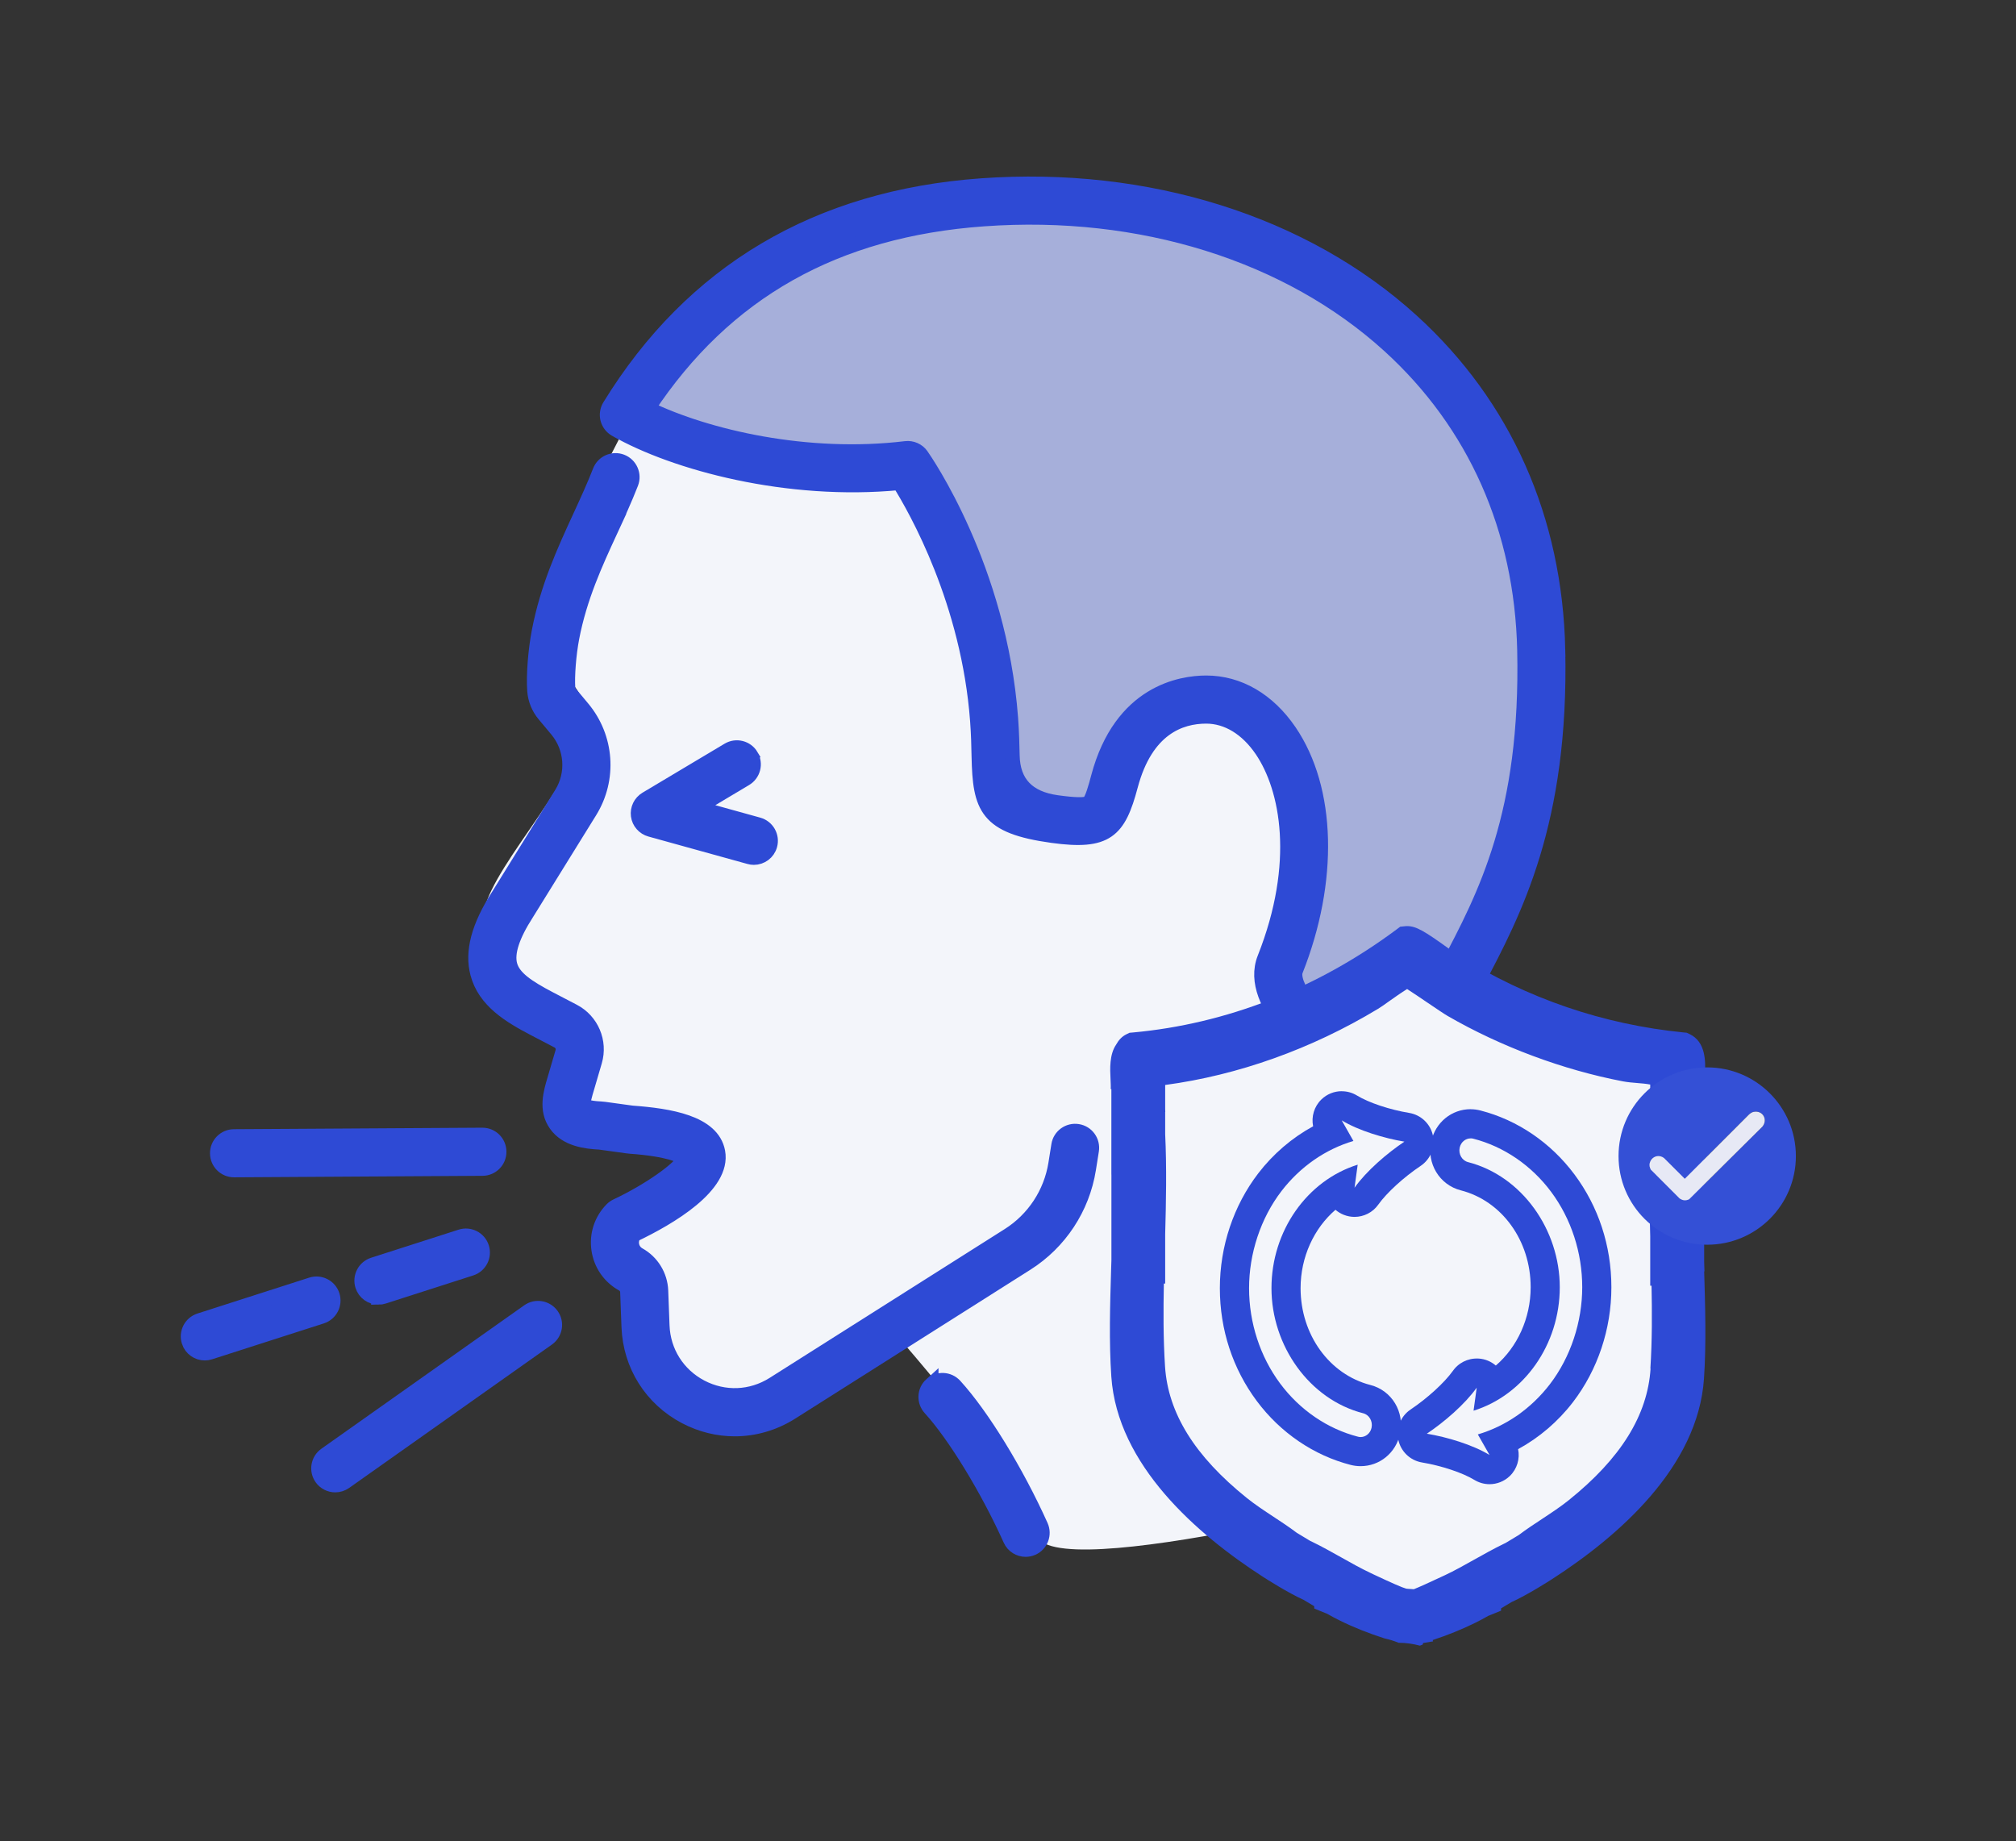 <svg viewBox="0 0 414.8 378.83" xmlns="http://www.w3.org/2000/svg">
  <rect x="0" y="0" width="414.8" height="378.83" fill="#333333" stroke="none"/>
  <defs>
    <style>
      .cls-1 {
        fill: #e7e9f5;
      }

      .cls-2 {
        fill: #f3f5fa;
      }

      .cls-3 {
        fill: #a6afda;
      }

      .cls-3, .cls-4 {
        stroke: #2e4ad5;
        stroke-miterlimit: 10;
        stroke-width: 3px;
      }

      .cls-5 {
        fill: #3450d6;
      }

      .cls-4, .cls-6 {
        fill: #2e4ad5;
      }
    </style>
  </defs>
  <g data-name="Layer 1" id="Layer_1">
    <path d="M129.93,85.56s-17.23,30.99-17.13,43.45c.1,12.46,10.44,10.16,6.61,23.18-3.83,13.02-22.21,30.31-19.91,38.9s8.71,10.03,15.12,17.02c6.41,6.99-1.71,14.37,1.73,17.34,3.45,2.96,26.58,1.95,27.22,8.4.64,6.45-16.12,13.67-16.5,17.14-.38,3.47,3.99,7.89,4.87,10.27s-2.19,16.57,2.03,19.43c4.21,2.86,15.89,13.59,19.44,9.76,3.54-3.83,28.05-19.15,28.05-19.15,0,0,29.65,32.93,31.68,44.23,2.03,11.3,82.84-10.15,82.84-10.15l-8.35-181.53-100.8-70.47-56.89,32.17Z" class="cls-2"></path>
    <g>
      <path d="M66.16,304.1c.67.95,1.74,1.46,2.82,1.46.69,0,1.38-.21,1.99-.63l41.73-29.51c1.55-1.1,1.92-3.25.82-4.8-1.1-1.55-3.25-1.92-4.8-.82l-41.73,29.51c-1.55,1.1-1.92,3.25-.82,4.8Z" class="cls-4"></path>
      <path d="M38.86,276.03c.47,1.46,1.82,2.39,3.28,2.39.35,0,.7-.05,1.05-.17l22.98-7.38c1.81-.58,2.81-2.52,2.23-4.33-.58-1.81-2.52-2.81-4.33-2.23l-22.98,7.38c-1.81.58-2.81,2.52-2.23,4.33Z" class="cls-4"></path>
      <path d="M77.86,266.95c.35,0,.7-.05,1.05-.17l18-5.78c1.81-.58,2.81-2.52,2.23-4.33-.58-1.81-2.52-2.81-4.33-2.23l-18,5.78c-1.81.58-2.81,2.52-2.23,4.33.47,1.46,1.82,2.39,3.28,2.39Z" class="cls-4"></path>
      <path d="M44.71,237.31c.01,1.9,1.55,3.43,3.45,3.43h.02l51.1-.31c1.9-.01,3.44-1.56,3.42-3.47-.01-1.9-1.55-3.43-3.45-3.43h-.02l-51.1.31c-1.9.01-3.44,1.56-3.42,3.47Z" class="cls-4"></path>
      <path d="M125.6,109.18c1.46-3.17,2.97-6.45,4.26-9.76.69-1.77-.19-3.77-1.97-4.46-1.77-.68-3.77.19-4.46,1.97-1.21,3.11-2.61,6.15-4.09,9.37-3.28,7.13-6.68,14.49-8.44,23.64-.76,3.97-1.15,9.09-.92,12.18.13,1.81.83,3.53,2.02,4.95l2.58,3.09c3.12,3.74,3.49,9.03.93,13.17l-13,20.98c-4.05,6.29-5.44,11.51-4.25,15.99,1.49,5.64,6.6,8.71,11.71,11.38l4.83,2.52c.81.42,1.21,1.37.96,2.25l-1.62,5.52c-.85,2.84-1.91,6.37.25,9.41,2.12,3,6.09,3.52,9.02,3.66l5.66.78c.18.02.36.04.54.06,8.27.6,10.67,2,11.24,2.46-.78,2.06-7.35,6.69-13.98,9.8-.37.17-.71.41-.99.7-2.16,2.19-3.14,5.2-2.7,8.24.44,3.04,2.24,5.65,4.93,7.13.59.32.97.94.99,1.61l.27,7.19c.3,7.89,4.65,14.8,11.64,18.48,3.23,1.7,6.71,2.54,10.17,2.54,4.04,0,8.06-1.15,11.65-3.42l48.38-30.63c6.85-4.34,11.51-11.42,12.79-19.43l.61-3.84c.3-1.88-.98-3.65-2.86-3.94-1.87-.3-3.65.98-3.94,2.86l-.61,3.83c-.97,6.06-4.49,11.41-9.67,14.69l-48.38,30.63c-4.57,2.89-10.14,3.11-14.93.6-4.78-2.52-7.76-7.24-7.96-12.64l-.27-7.19c-.12-3.07-1.86-5.9-4.54-7.38-.79-.44-1.32-1.2-1.45-2.09-.11-.73.07-1.45.47-2.03,7.3-3.49,18.53-10.07,17.24-17.05-1.12-6.05-9.99-7.46-17.69-8.02l-5.67-.78c-.24-.03-.5-.05-.74-.07-2.84-.13-3.56-.68-3.56-.7-.18-.55.39-2.47.7-3.5l1.63-5.56c1.18-4.03-.66-8.36-4.38-10.3l-4.83-2.52c-4.69-2.45-7.54-4.38-8.24-7.03-.65-2.46.49-5.99,3.42-10.54l13.03-21.03c4.13-6.67,3.53-15.19-1.49-21.22l-2.58-3.09c-.26-.31-.41-.67-.44-1.04-.18-2.48.18-7.03.82-10.37,1.6-8.32,4.81-15.31,7.93-22.06Z" class="cls-4"></path>
      <path d="M191.6,284.89c-1.41,1.28-1.51,3.46-.22,4.87,5.06,5.54,11.84,16.66,16.51,27.04.57,1.28,1.83,2.03,3.14,2.03.47,0,.95-.1,1.41-.3,1.74-.78,2.51-2.82,1.73-4.56-5.01-11.14-12.12-22.74-17.7-28.85-1.28-1.41-3.46-1.51-4.87-.22Z" class="cls-4"></path>
      <path d="M154.57,155.5c-.97-1.63-3.09-2.17-4.72-1.19l-16.89,10.08c-1.18.71-1.83,2.05-1.65,3.42.18,1.37,1.17,2.49,2.49,2.86l20.39,5.65c.31.09.62.13.92.13,1.51,0,2.9-1,3.32-2.53.51-1.83-.57-3.73-2.4-4.24l-12.63-3.5,9.97-5.95c1.63-.98,2.17-3.09,1.19-4.72Z" class="cls-4"></path>
      <path d="M320.56,133.64c-.6-26.86-10.99-50.23-30.06-67.59-22.15-20.16-54.43-30.32-88.59-27.86-33.74,2.43-59.47,17.69-76.48,45.36-.49.79-.64,1.75-.41,2.66.23.9.82,1.67,1.63,2.14,12.21,6.96,35.44,13.21,58.39,10.99,3.48,5.57,14.24,24.55,16.06,48.96.21,2.81.26,5.19.3,7.3.22,10.58,1.51,14.46,15.13,16.34,11.21,1.54,13.63-.94,16.11-10.28,3.14-11.79,10.18-14.27,15.53-14.27h.01c4.33,0,8.39,2.47,11.44,6.95,5.35,7.88,8.32,23.27.57,42.82-3.79,9.58,10.33,21.41,19.09,27.61,1.87,1.33,4.05,2.01,6.27,2.01,1.16,0,2.33-.18,3.47-.56,3.38-1.12,5.95-3.71,7.06-7.11,1.85-5.68,4.71-11.08,7.74-16.8,7.8-14.76,17.52-33.13,16.74-68.67ZM297.73,199.08c-3.17,5.99-6.17,11.65-8.2,17.9-.42,1.29-1.4,2.27-2.68,2.7-1.23.4-2.54.21-3.59-.54-13.96-9.88-17.61-17.04-16.66-19.44,7.31-18.45,6.82-37.32-1.28-49.23-4.38-6.43-10.46-9.98-17.14-9.98h-.01c-5.12.01-17.53,1.91-22.19,19.39-.48,1.81-1.28,4.84-2.03,5.35-.95.64-5.11.07-6.48-.12q-9-1.24-9.17-9.66c-.05-2.08-.1-4.67-.32-7.67-2.33-31.03-17.74-53.16-18.39-54.09-.73-1.03-1.97-1.58-3.23-1.43-20.19,2.44-40.8-2.31-53.07-8.22,15.92-24.02,38.56-36.78,69.11-38.97,32.29-2.33,62.7,7.18,83.46,26.07,17.64,16.06,27.26,37.73,27.81,62.65.74,33.75-8.12,50.51-15.94,65.29Z" class="cls-4"></path>
      <path d="M297.73,199.08c-3.17,5.99-6.17,11.65-8.2,17.9-.42,1.29-1.4,2.27-2.68,2.7-1.23.4-2.54.21-3.59-.54-13.96-9.88-17.61-17.04-16.66-19.44,7.31-18.45,6.82-37.32-1.28-49.23-4.38-6.43-10.46-9.98-17.14-9.98h-.01c-5.12.01-17.53,1.91-22.19,19.39-.48,1.81-1.28,4.84-2.03,5.35-.95.64-5.11.07-6.48-.12q-9-1.24-9.17-9.66c-.05-2.08-.1-4.67-.32-7.67-2.33-31.03-17.74-53.16-18.39-54.09-.73-1.03-1.97-1.58-3.23-1.43-20.19,2.44-40.8-2.31-53.07-8.22,15.92-24.02,38.56-36.78,69.11-38.97,32.29-2.33,62.7,7.18,83.46,26.07,17.64,16.06,27.26,37.73,27.81,62.65.74,33.75-8.12,50.51-15.94,65.29Z" class="cls-3"></path>
    </g>
    <path d="M236.12,218.29c8.73-1.17,20.36-3.71,33.05-9.47,8.12-3.69,14.83-7.85,20.16-11.69,0,0,17.96,11.49,27.12,14.31,9.16,2.82,28.88,6.85,28.88,6.85,0,0-.04,68.89-2.18,73.51-2.14,4.62-7.26,14.97-17.33,21.22-10.08,6.25-35.09,19.75-35.09,19.75,0,0-20.18-8.06-28.93-13.91-8.75-5.85-26.28-21.21-27.49-32.47-1.21-11.26,0-45.32,0-45.32l1.81-22.78Z" class="cls-2"></path>
    <path d="M350.7,261.58l-.06-1.89v-17.59s0-.02,0-.03v-.11s0-.81,0-.81v-.03s-.01-16.69-.01-16.69c.03-.25.06-.54.08-.84h.05c-.01-.09-.02-.21-.02-.35.05-.62.07-1.31.07-2.04.13-2.83.18-6.82-3.16-8.43l-.59-.28-.65-.06c-16.54-1.64-32.1-6.96-46.26-15.8-.37-.23-1.22-.85-2.05-1.44-4.99-3.6-6.72-4.64-8.57-4.64h-.17l-.22.02-1.03.1-.83.62c-16.26,12.1-35,19.41-54.2,21.15l-.68.06-.62.3c-.94.46-1.62,1.21-2.12,2.12-1.41,2.05-1.27,5-1.16,7.14.03.67.08,1.68.03,2l.14.03v16.6h0s0,.69,0,.69v.27s.01.02.01.03v17.59l-.06,1.89c-.22,7.3-.45,14.85.04,22.08,1.24,18.22,17.66,32.47,31.22,41.21.52.34,5.09,3.26,8.36,4.74.82.5,1.54.92,2.16,1.29l.02.49,2.19.89.43.17c1.09.62,1.85,1.02,2.65,1.41,2.91,1.44,6,2.65,9.21,3.68.99.21,1.95.52,2.88.89,0,0,.02,0,.02,0,1.5,0,2.95.22,4.35.59.19-.07.37-.15.56-.21l.11-.33s.02,0,.03-.01l2.01-.33-.08-.27c3.06-1,6.01-2.19,8.78-3.56.81-.4,1.57-.8,2.66-1.42l.43-.17,2.19-.89.02-.49c.63-.37,1.34-.8,2.16-1.29,3.27-1.47,7.84-4.4,8.36-4.74,13.56-8.75,29.98-23,31.22-41.21.49-7.23.26-14.78.04-22.08ZM339.61,281.6c-.62,9.61-6.12,18.46-16.82,27.06-1.69,1.36-3.53,2.57-5.47,3.85-1.6,1.05-3.25,2.14-4.83,3.33l-.93.56-1.77,1.07-.5.24c-1.99.97-3.99,2.09-5.92,3.17-2.11,1.18-4.09,2.3-6.06,3.22l-.56.26c-2.76,1.3-4.72,2.18-5.85,2.63l-1.19-.08c-.15,0-.28-.03-.41-.05-.69-.17-2.96-1.16-6.74-2.94l-.56-.27c-1.96-.92-3.95-2.04-6.05-3.22-1.93-1.08-3.92-2.2-5.92-3.17l-.5-.24-1.77-1.07-.93-.56c-1.58-1.19-3.23-2.28-4.83-3.33-1.94-1.28-3.78-2.49-5.47-3.85-10.7-8.6-16.2-17.45-16.82-27.06-.37-5.71-.35-11.63-.24-17.05h.27v-10.13c.18-6.65.33-13.71,0-20.62v-4.56h.02s-.02-.62-.02-.62v-4.93c15.04-2.02,30.11-7.4,43.8-15.67.58-.35,1.35-.89,2.32-1.59.91-.64,2.54-1.8,3.66-2.48,1.18.76,2.94,1.95,4.13,2.76,2.17,1.47,3.54,2.39,4.23,2.79,10.94,6.32,23.74,11.09,36.03,13.44,1,.19,2.01.27,2.98.35.89.07,1.84.15,2.65.31v10.64c-.33,6.91-.18,13.97,0,20.62v10.13h.27c.11,5.41.13,11.33-.24,17.04Z" class="cls-6"></path>
    <path d="M351.26,219.62c-10.07,0-18.24,8.16-18.24,18.25s8.16,18.24,18.24,18.24,18.25-8.16,18.25-18.24-8.18-18.25-18.25-18.25ZM362.62,231.82h-.01l-15.06,14.94c-.73.34-1.29.27-1.96-.16l-5.94-5.95c-.96-1.8,1.06-3.62,2.73-2.38l4.27,4.27,13.23-13.24c.26-.22.59-.47.95-.53,1.87-.36,2.97,1.61,1.79,3.04Z" class="cls-5"></path>
    <path d="M362.62,231.82h-.01l-15.06,14.94c-.73.34-1.29.27-1.96-.16l-5.94-5.95c-.96-1.8,1.06-3.62,2.73-2.38l4.27,4.27,13.23-13.24c.26-.22.59-.47.95-.53,1.87-.36,2.97,1.61,1.79,3.04Z" class="cls-1"></path>
  </g>
  <g data-name="Layer 2" id="Layer_2">
    <g>
      <path d="M279.95,298.67c-.42,0-.85-.05-1.26-.16-6.97-1.78-13.25-6.07-17.72-12.07-4.5-6.05-6.98-13.65-6.98-21.4s2.59-15.68,7.29-21.81c3.4-4.43,7.87-7.92,12.83-10.08l-.65-1.15c-.68-1.19-.46-2.68.52-3.64.58-.56,1.33-.85,2.09-.85.54,0,1.08.14,1.56.44,2.77,1.69,7.42,3.25,11.83,3.98,1.21.2,2.18,1.12,2.44,2.33.26,1.2-.24,2.44-1.26,3.13-3.82,2.56-7.54,5.98-9.49,8.72-.58.81-1.5,1.26-2.45,1.26-.37,0-.74-.07-1.1-.21-1.1-.44-1.83-1.47-1.89-2.62-6.72,4.08-11.1,11.9-11.1,20.5,0,10.94,6.84,20.32,16.63,22.83,2.78.71,4.53,3.64,3.89,6.54-.56,2.51-2.68,4.26-5.17,4.26Z" class="cls-2"></path>
      <path d="M276.06,230.52c3.49,2.12,8.76,3.69,12.9,4.38-3.56,2.38-7.83,6.05-10.26,9.48l.65-4.74c-10.39,3.24-17.74,13.6-17.74,25.41s7.77,22.89,18.88,25.74c1.24.32,2,1.65,1.71,2.99-.25,1.14-1.2,1.9-2.24,1.9-.18,0-.36-.02-.54-.07-6.28-1.61-11.98-5.5-16.03-10.95-4.12-5.54-6.39-12.5-6.39-19.61s2.37-14.38,6.67-19.98c3.84-5,9.04-8.61,14.8-10.31l-2.4-4.23M276.06,224.52c-1.52,0-3.03.58-4.18,1.7-1.5,1.46-2.1,3.55-1.7,5.52-4.33,2.36-8.21,5.67-11.28,9.67-5.1,6.65-7.91,15.04-7.91,23.64s2.69,16.62,7.58,23.19c4.87,6.55,11.75,11.23,19.36,13.18.69.17,1.35.25,2.02.25,3.91,0,7.24-2.72,8.1-6.6,1-4.54-1.67-8.97-6.08-10.1-8.46-2.17-14.37-10.36-14.37-19.92,0-6.42,2.76-12.33,7.18-16.13.5.43,1.08.79,1.72,1.04.72.28,1.47.42,2.2.42,1.9,0,3.74-.9,4.89-2.53,1.73-2.43,5.23-5.63,8.71-7.96,2.04-1.37,3.05-3.85,2.53-6.25-.52-2.41-2.46-4.25-4.88-4.65-4-.66-8.33-2.1-10.76-3.59-.97-.59-2.04-.87-3.12-.87h0Z" class="cls-6"></path>
    </g>
    <g>
      <path d="M306.47,302.37c-.54,0-1.08-.14-1.56-.44-2.76-1.68-7.41-3.25-11.83-3.98-1.21-.2-2.18-1.12-2.44-2.33s.24-2.44,1.26-3.13c3.82-2.56,7.54-5.98,9.49-8.72.58-.81,1.5-1.26,2.45-1.26.37,0,.74.07,1.1.21,1.1.44,1.83,1.47,1.89,2.62,6.72-4.08,11.1-11.9,11.1-20.5,0-10.93-6.84-20.32-16.63-22.83-2.78-.71-4.53-3.64-3.89-6.54.56-2.51,2.68-4.26,5.17-4.26.43,0,.86.05,1.28.16,6.94,1.78,13.23,6.06,17.69,12.06,4.5,6.05,6.98,13.65,6.98,21.4s-2.59,15.68-7.29,21.81c-3.4,4.43-7.87,7.92-12.83,10.08l.65,1.15c.68,1.19.46,2.68-.52,3.64-.58.56-1.33.85-2.09.85Z" class="cls-2"></path>
      <path d="M302.59,234.22c.18,0,.36.02.54.07,6.28,1.61,11.98,5.5,16.03,10.95,4.12,5.54,6.39,12.5,6.39,19.61s-2.37,14.38-6.67,19.98c-3.84,5-9.04,8.61-14.81,10.31l2.41,4.23c-3.49-2.12-8.76-3.69-12.9-4.38,3.56-2.38,7.83-6.05,10.26-9.47l-.65,4.74c10.39-3.24,17.74-13.61,17.74-25.41s-7.77-22.89-18.88-25.74c-1.24-.32-2-1.65-1.71-2.98.25-1.14,1.2-1.9,2.24-1.9M303.84,285.51h0M302.59,228.22h0c-3.91,0-7.24,2.72-8.1,6.61-1,4.53,1.67,8.96,6.08,10.09,8.46,2.17,14.37,10.36,14.37,19.92,0,6.41-2.76,12.33-7.17,16.13-.95-.82-2.17-1.35-3.51-1.44-.14,0-.28-.01-.42-.01-.17,0-.33,0-.49.02-1.07.09-2.05.45-2.89,1.02-.45.31-.87.68-1.23,1.12-.11.14-.22.27-.32.42-1.74,2.42-5.21,5.59-8.67,7.91-2.04,1.37-3.05,3.85-2.53,6.25s2.45,4.25,4.88,4.65c4.01.67,8.34,2.11,10.77,3.59.97.59,2.05.88,3.12.88,1.52,0,3.03-.58,4.18-1.69,1.5-1.46,2.1-3.55,1.7-5.52,4.33-2.36,8.21-5.67,11.28-9.67,5.1-6.65,7.91-15.05,7.91-23.64s-2.69-16.62-7.58-23.19c-4.87-6.55-11.75-11.23-19.36-13.18-.66-.17-1.34-.26-2.02-.26h0Z" class="cls-6"></path>
    </g>
  </g>
</svg>